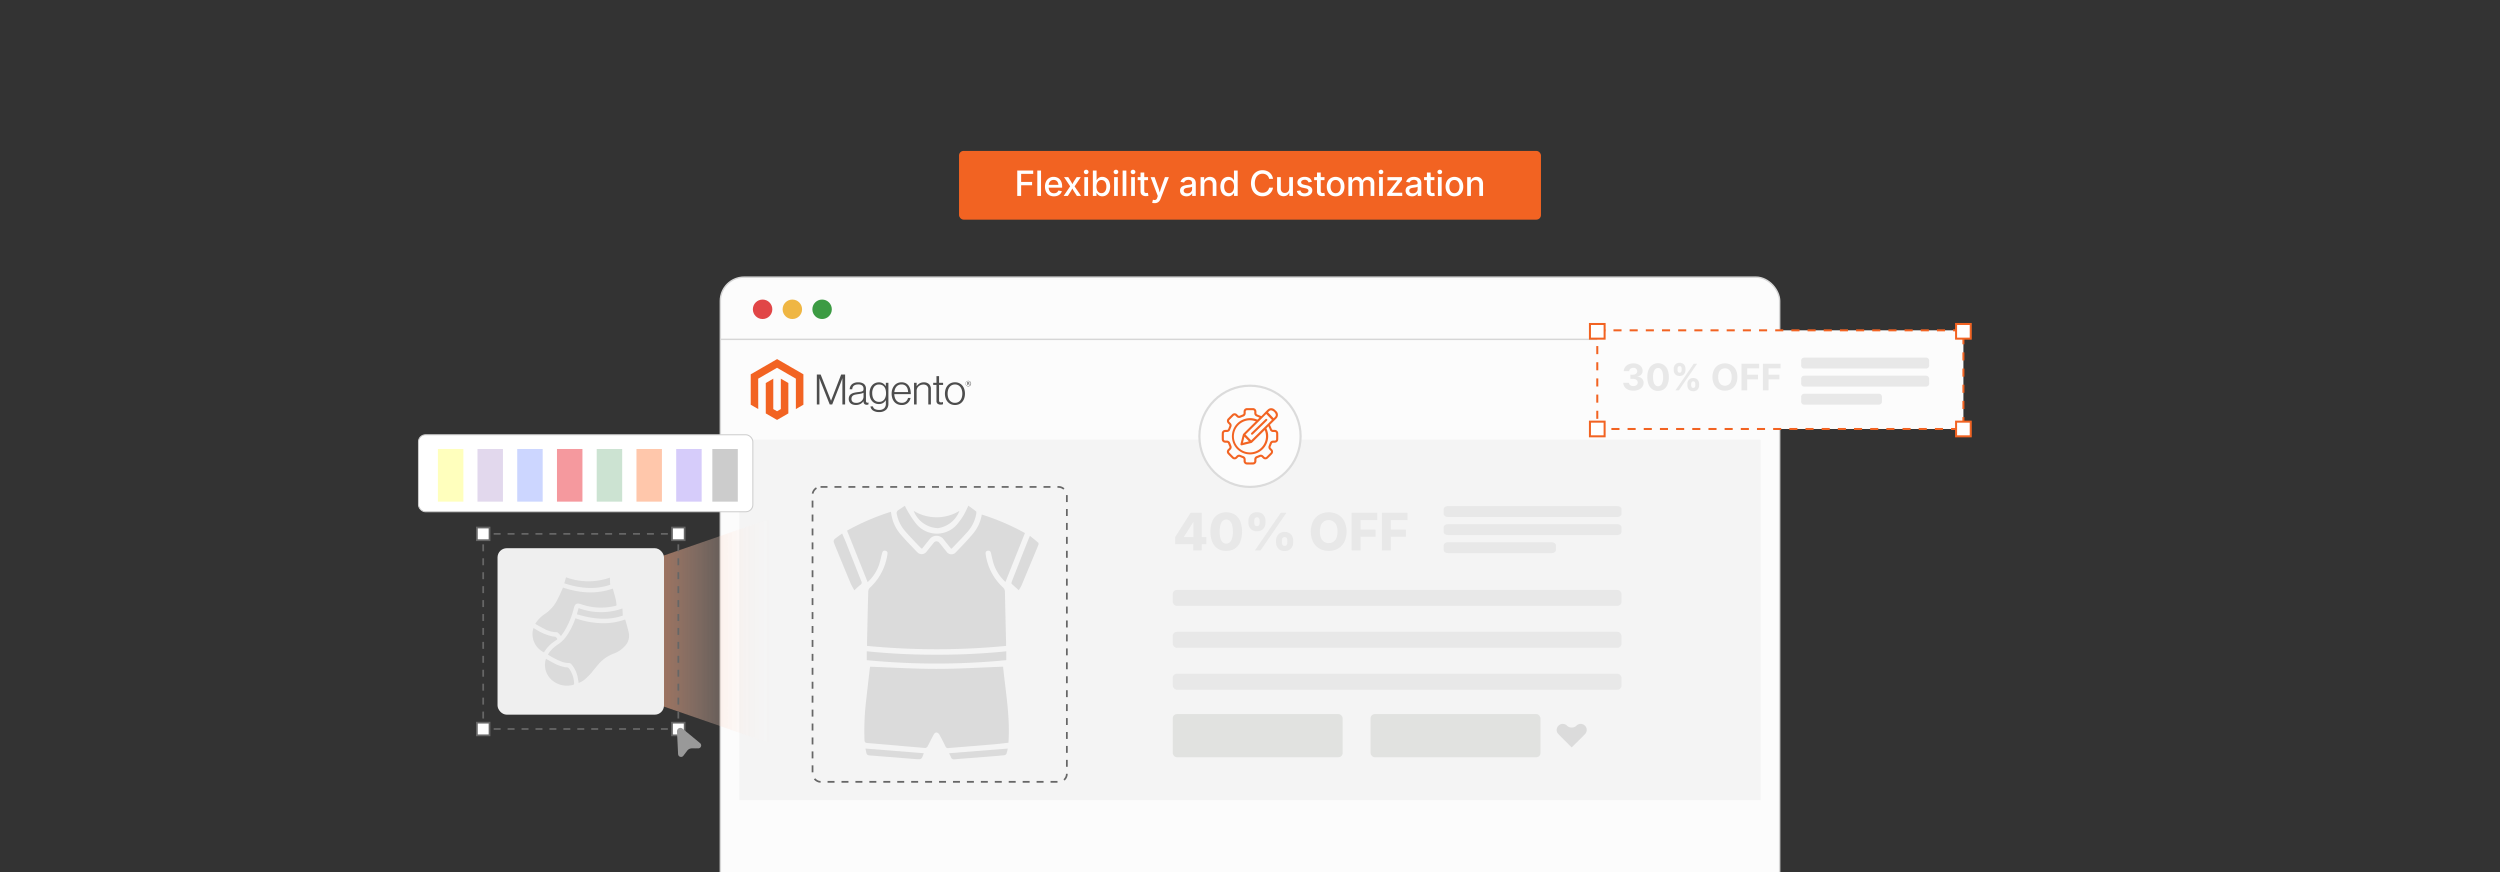 <svg id="Layer_1" data-name="Layer 1" xmlns="http://www.w3.org/2000/svg" xmlns:xlink="http://www.w3.org/1999/xlink" viewBox="0 0 860 300"><rect x="0" y="0" width="860" height="300" fill="#333333" stroke="none"/><defs><linearGradient id="linear-gradient" x1="195.085" y1="217.079" x2="267.051" y2="217.079" gradientUnits="userSpaceOnUse"><stop offset="0" stop-color="#f26322"/><stop offset="1" stop-color="#fff" stop-opacity="0"/></linearGradient></defs><rect x="329.906" y="51.91" width="200.188" height="23.646" rx="1.584" fill="#f26322"/><path d="M349.932,67.402v-8.73h5.49V59.82h-4.154v2.766h3.773v1.137h-3.773v3.68Z" fill="#fff"/><path d="M358.117,58.671v8.73H356.834v-8.73Z" fill="#fff"/><path d="M362.559,67.536a3.147,3.147,0,0,1-1.652-.416,2.759,2.759,0,0,1-1.063-1.166,3.895,3.895,0,0,1-.372-1.752,3.952,3.952,0,0,1,.369-1.749,2.786,2.786,0,0,1,2.613-1.614,3.184,3.184,0,0,1,1.11.193,2.592,2.592,0,0,1,.932.595,2.8,2.8,0,0,1,.642,1.02,4.138,4.138,0,0,1,.234,1.468v.434H360.15v-.961h4.559l-.586.31a2.685,2.685,0,0,0-.19-1.046,1.552,1.552,0,0,0-.562-.706,1.587,1.587,0,0,0-.911-.252,1.616,1.616,0,0,0-.923.258,1.689,1.689,0,0,0-.589.686,2.179,2.179,0,0,0-.205.955v.627a2.521,2.521,0,0,0,.226,1.113,1.618,1.618,0,0,0,.639.706,1.865,1.865,0,0,0,.964.243,1.947,1.947,0,0,0,.668-.108,1.371,1.371,0,0,0,.51-.319,1.335,1.335,0,0,0,.317-.516l1.207.223a2.207,2.207,0,0,1-.521.929,2.543,2.543,0,0,1-.935.624A3.373,3.373,0,0,1,362.559,67.536Z" fill="#fff"/><path d="M365.893,67.402l2.566-3.791-.006.943-2.426-3.621h1.442l.744,1.172q.287.469.518.899t.472.841h-.574q.246-.41.463-.841a10.268,10.268,0,0,1,.516-.899l.762-1.172h1.418l-2.449,3.65v-.926l2.549,3.744h-1.435l-.879-1.359q-.293-.463-.519-.882t-.466-.817h.574q-.234.398-.448.817t-.507.882l-.885,1.359Z" fill="#fff"/><path d="M373.65,59.919a.79.79,0,0,1-.568-.226.726.726,0,0,1-.234-.542.714.714,0,0,1,.234-.542.845.845,0,0,1,1.137,0,.714.714,0,0,1,.234.542.726.726,0,0,1-.234.542A.79.79,0,0,1,373.65,59.919Zm-.644,7.482V60.933h1.283v6.469Z" fill="#fff"/><path d="M379.17,67.531a2.065,2.065,0,0,1-.923-.185,1.954,1.954,0,0,1-.604-.445,2.803,2.803,0,0,1-.366-.507H377.19v1.008h-1.248v-8.73h1.283v3.287h.059a2.761,2.761,0,0,1,.357-.492,1.953,1.953,0,0,1,.598-.442,2.076,2.076,0,0,1,.932-.185,2.512,2.512,0,0,1,1.409.401,2.714,2.714,0,0,1,.964,1.148,4.745,4.745,0,0,1,.003,3.577,2.732,2.732,0,0,1-.961,1.157A2.496,2.496,0,0,1,379.17,67.531Zm-.275-1.09a1.473,1.473,0,0,0,.926-.293,1.8,1.8,0,0,0,.577-.806,3.253,3.253,0,0,0,.196-1.169,3.2,3.2,0,0,0-.196-1.166,1.773,1.773,0,0,0-.574-.791,1.49,1.49,0,0,0-.929-.287,1.525,1.525,0,0,0-.932.281,1.727,1.727,0,0,0-.577.782,3.633,3.633,0,0,0,.003,2.364,1.771,1.771,0,0,0,.583.797A1.497,1.497,0,0,0,378.894,66.441Z" fill="#fff"/><path d="M383.893,59.919a.79.79,0,0,1-.568-.226.726.726,0,0,1-.234-.542.714.714,0,0,1,.234-.542.845.845,0,0,1,1.137,0,.713.713,0,0,1,.234.542.725.725,0,0,1-.234.542A.789.789,0,0,1,383.893,59.919Zm-.645,7.482V60.933h1.283v6.469Z" fill="#fff"/><path d="M387.467,58.671v8.73h-1.283v-8.73Z" fill="#fff"/><path d="M389.764,59.919a.79.79,0,0,1-.568-.226.726.726,0,0,1-.234-.542.714.714,0,0,1,.234-.542.845.845,0,0,1,1.137,0,.713.713,0,0,1,.234.542.725.725,0,0,1-.234.542A.789.789,0,0,1,389.764,59.919Zm-.645,7.482V60.933h1.283v6.469Z" fill="#fff"/><path d="M394.926,60.933v1.043h-3.562V60.933Zm-2.578-1.588h1.283v6.316a.817.817,0,0,0,.158.557.698.698,0,0,0,.539.176,2.281,2.281,0,0,0,.275-.02q.164-.021.281-.038l.182,1.031a2.784,2.784,0,0,1-.428.076,4.401,4.401,0,0,1-.451.024,1.948,1.948,0,0,1-1.362-.437,1.609,1.609,0,0,1-.477-1.251Z" fill="#fff"/><path d="M396.35,69.781l.246-1.055.264.035a1.339,1.339,0,0,0,.539.018.753.753,0,0,0,.419-.243,1.463,1.463,0,0,0,.29-.583l.17-.539-2.467-6.48h1.377l1.283,3.65q.211.586.357,1.169t.311,1.163h-.387q.164-.58.322-1.166t.363-1.166l1.301-3.65h1.359l-2.836,7.418a2.998,2.998,0,0,1-.477.847,1.84,1.84,0,0,1-.671.516,2.162,2.162,0,0,1-.891.173,3.378,3.378,0,0,1-.507-.035A3.728,3.728,0,0,1,396.35,69.781Z" fill="#fff"/><path d="M408.139,67.536a2.683,2.683,0,0,1-1.119-.226,1.825,1.825,0,0,1-.788-.665,1.915,1.915,0,0,1-.29-1.078,1.73,1.73,0,0,1,.214-.905,1.569,1.569,0,0,1,.571-.56,2.983,2.983,0,0,1,.806-.311,7.829,7.829,0,0,1,.917-.158q.58-.07.935-.117a1.425,1.425,0,0,0,.521-.146.352.352,0,0,0,.167-.328v-.035a1.216,1.216,0,0,0-.141-.607.93.93,0,0,0-.422-.384,1.593,1.593,0,0,0-.691-.135,1.805,1.805,0,0,0-.721.132,1.428,1.428,0,0,0-.495.34,1.21,1.21,0,0,0-.267.442l-1.213-.24a2.206,2.206,0,0,1,.577-.97,2.503,2.503,0,0,1,.94-.562,3.61,3.61,0,0,1,1.166-.185,3.843,3.843,0,0,1,.882.105,2.514,2.514,0,0,1,.826.357,1.831,1.831,0,0,1,.607.686,2.322,2.322,0,0,1,.229,1.09v4.324h-1.242V66.511h-.053a1.827,1.827,0,0,1-.375.486,1.942,1.942,0,0,1-.627.387A2.459,2.459,0,0,1,408.139,67.536Zm.281-1.025a1.835,1.835,0,0,0,.902-.205,1.439,1.439,0,0,0,.562-.539,1.403,1.403,0,0,0,.193-.715v-.814a.603.603,0,0,1-.252.117q-.188.053-.428.097t-.475.076q-.234.032-.41.056a3.165,3.165,0,0,0-.653.155,1.14,1.14,0,0,0-.48.311.779.779,0,0,0-.179.536.82.82,0,0,0,.155.51.951.951,0,0,0,.431.31A1.762,1.762,0,0,0,408.42,66.511Z" fill="#fff"/><path d="M414.285,63.593v3.809H413.002V60.933h1.23l.006,1.588h-.164a2.522,2.522,0,0,1,.832-1.274,2.14,2.14,0,0,1,1.318-.407,2.336,2.336,0,0,1,1.163.281,1.937,1.937,0,0,1,.782.829,2.949,2.949,0,0,1,.281,1.356v4.096h-1.277V63.464a1.573,1.573,0,0,0-.366-1.11,1.302,1.302,0,0,0-1.005-.396,1.608,1.608,0,0,0-.779.188,1.328,1.328,0,0,0-.542.551A1.868,1.868,0,0,0,414.285,63.593Z" fill="#fff"/><path d="M422.535,67.531a2.5,2.5,0,0,1-1.412-.407,2.724,2.724,0,0,1-.964-1.157,4.743,4.743,0,0,1,.003-3.577,2.699,2.699,0,0,1,.97-1.148,2.52,2.52,0,0,1,1.403-.401,2.095,2.095,0,0,1,.934.185,1.905,1.905,0,0,1,.598.442,2.836,2.836,0,0,1,.354.492h.064V58.671h1.277v8.73h-1.248V66.394h-.088a2.518,2.518,0,0,1-.363.507,2.004,2.004,0,0,1-.604.445A2.061,2.061,0,0,1,422.535,67.531Zm.275-1.09a1.494,1.494,0,0,0,.926-.287,1.781,1.781,0,0,0,.58-.797,3.632,3.632,0,0,0,.003-2.364,1.726,1.726,0,0,0-.577-.782,1.525,1.525,0,0,0-.932-.281,1.491,1.491,0,0,0-.929.287,1.774,1.774,0,0,0-.574.791,3.2,3.2,0,0,0-.196,1.166,3.253,3.253,0,0,0,.196,1.169,1.79,1.79,0,0,0,.58.806A1.477,1.477,0,0,0,422.81,66.441Z" fill="#fff"/><path d="M434.295,67.525a3.858,3.858,0,0,1-2.045-.545,3.749,3.749,0,0,1-1.406-1.55,5.852,5.852,0,0,1,.003-4.784,3.766,3.766,0,0,1,1.409-1.553,3.847,3.847,0,0,1,2.039-.545,4.127,4.127,0,0,1,1.307.202,3.491,3.491,0,0,1,1.09.586,3.264,3.264,0,0,1,.797.935,3.631,3.631,0,0,1,.428,1.248h-1.342a2.243,2.243,0,0,0-.293-.753,2.038,2.038,0,0,0-.507-.551,2.19,2.19,0,0,0-.674-.34,2.693,2.693,0,0,0-.794-.114,2.482,2.482,0,0,0-1.374.387,2.582,2.582,0,0,0-.94,1.119,4.788,4.788,0,0,0,.003,3.551,2.561,2.561,0,0,0,.943,1.113,2.5,2.5,0,0,0,1.368.381,2.669,2.669,0,0,0,.788-.114,2.228,2.228,0,0,0,.674-.337,2.023,2.023,0,0,0,.51-.551,2.24,2.24,0,0,0,.296-.75h1.342a3.42,3.42,0,0,1-.41,1.198,3.472,3.472,0,0,1-.785.94,3.43,3.43,0,0,1-1.09.612A4.043,4.043,0,0,1,434.295,67.525Z" fill="#fff"/><path d="M441.555,67.49a2.373,2.373,0,0,1-1.166-.278,1.928,1.928,0,0,1-.788-.829,2.941,2.941,0,0,1-.284-1.359v-4.09H440.6v3.932a1.584,1.584,0,0,0,.366,1.113,1.305,1.305,0,0,0,1.011.398,1.574,1.574,0,0,0,.773-.188,1.352,1.352,0,0,0,.539-.554,1.848,1.848,0,0,0,.199-.893V60.933h1.283v6.469H443.541l-.006-1.588h.164a2.509,2.509,0,0,1-.841,1.274A2.145,2.145,0,0,1,441.555,67.49Z" fill="#fff"/><path d="M448.768,67.542a3.572,3.572,0,0,1-1.272-.211,2.181,2.181,0,0,1-.908-.624,2.084,2.084,0,0,1-.457-1.011l1.219-.199a1.206,1.206,0,0,0,.477.759,1.622,1.622,0,0,0,.941.249,1.674,1.674,0,0,0,.979-.255.742.742,0,0,0,.363-.618.657.657,0,0,0-.232-.519,1.532,1.532,0,0,0-.683-.302l-1.09-.24a2.708,2.708,0,0,1-1.348-.653,1.564,1.564,0,0,1-.445-1.151,1.663,1.663,0,0,1,.319-1.014,2.08,2.08,0,0,1,.882-.674,3.273,3.273,0,0,1,1.295-.24,3.164,3.164,0,0,1,1.222.214,2.06,2.06,0,0,1,.826.601,2.12,2.12,0,0,1,.425.902l-1.166.199a1.236,1.236,0,0,0-.404-.639,1.309,1.309,0,0,0-.885-.27,1.52,1.52,0,0,0-.882.24.721.721,0,0,0-.349.615.645.645,0,0,0,.24.521,1.828,1.828,0,0,0,.75.316l1.049.234a2.737,2.737,0,0,1,1.351.639,1.509,1.509,0,0,1,.436,1.119,1.699,1.699,0,0,1-.34,1.046,2.234,2.234,0,0,1-.938.709A3.484,3.484,0,0,1,448.768,67.542Z" fill="#fff"/><path d="M455.629,60.933v1.043h-3.562V60.933Zm-2.578-1.588h1.283v6.316a.817.817,0,0,0,.158.557.698.698,0,0,0,.539.176,2.278,2.278,0,0,0,.275-.02q.164-.021.281-.038l.182,1.031a2.784,2.784,0,0,1-.428.076,4.398,4.398,0,0,1-.451.024,1.948,1.948,0,0,1-1.362-.437,1.609,1.609,0,0,1-.477-1.251Z" fill="#fff"/><path d="M459.455,67.536a2.991,2.991,0,0,1-1.597-.419,2.831,2.831,0,0,1-1.06-1.172,3.85,3.85,0,0,1-.378-1.749,3.896,3.896,0,0,1,.378-1.764,2.827,2.827,0,0,1,1.06-1.175,3.263,3.263,0,0,1,3.199,0,2.828,2.828,0,0,1,1.061,1.175,3.897,3.897,0,0,1,.378,1.764,3.851,3.851,0,0,1-.378,1.749,2.832,2.832,0,0,1-1.061,1.172A3.002,3.002,0,0,1,459.455,67.536Zm0-1.084a1.536,1.536,0,0,0,.97-.302,1.809,1.809,0,0,0,.583-.814,3.208,3.208,0,0,0,.193-1.14,3.243,3.243,0,0,0-.193-1.151,1.83,1.83,0,0,0-.583-.817,1.526,1.526,0,0,0-.97-.305,1.502,1.502,0,0,0-.964.305,1.85,1.85,0,0,0-.577.817,3.243,3.243,0,0,0-.193,1.151,3.208,3.208,0,0,0,.193,1.14,1.829,1.829,0,0,0,.577.814A1.512,1.512,0,0,0,459.455,66.452Z" fill="#fff"/><path d="M463.85,67.402V60.933h1.225l.024,1.471h-.1a2.295,2.295,0,0,1,.44-.888,1.905,1.905,0,0,1,.685-.524,1.986,1.986,0,0,1,.82-.176,1.62,1.62,0,0,1,1.166.436,2.162,2.162,0,0,1,.604,1.187h-.17a2.121,2.121,0,0,1,.439-.873,2.066,2.066,0,0,1,.753-.557,2.365,2.365,0,0,1,.958-.193,2.185,2.185,0,0,1,1.046.252,1.831,1.831,0,0,1,.747.75,2.541,2.541,0,0,1,.275,1.242v4.342h-1.277V63.189a1.152,1.152,0,0,0-.366-.955,1.351,1.351,0,0,0-.87-.293,1.382,1.382,0,0,0-.7.17,1.148,1.148,0,0,0-.454.472,1.473,1.473,0,0,0-.158.694v4.125h-1.26V63.101a1.103,1.103,0,0,0-.337-.844,1.212,1.212,0,0,0-.864-.316,1.371,1.371,0,0,0-.665.167,1.242,1.242,0,0,0-.492.492,1.611,1.611,0,0,0-.185.806v3.996Z" fill="#fff"/><path d="M475.059,59.919a.79.79,0,0,1-.568-.226.726.726,0,0,1-.234-.542.714.714,0,0,1,.234-.542.845.845,0,0,1,1.137,0,.714.714,0,0,1,.234.542.726.726,0,0,1-.234.542A.79.79,0,0,1,475.059,59.919Zm-.644,7.482V60.933h1.283v6.469Z" fill="#fff"/><path d="M477.209,67.402v-.879l3.475-4.43V62.04h-3.387V60.933h4.975v.943l-3.357,4.365v.053h3.457v1.107Z" fill="#fff"/><path d="M485.728,67.536a2.683,2.683,0,0,1-1.119-.226,1.823,1.823,0,0,1-.788-.665,1.915,1.915,0,0,1-.29-1.078,1.73,1.73,0,0,1,.214-.905,1.569,1.569,0,0,1,.571-.56,2.984,2.984,0,0,1,.806-.311,7.825,7.825,0,0,1,.917-.158q.58-.07.934-.117a1.424,1.424,0,0,0,.521-.146.352.352,0,0,0,.167-.328v-.035a1.217,1.217,0,0,0-.141-.607.93.93,0,0,0-.422-.384,1.593,1.593,0,0,0-.691-.135,1.805,1.805,0,0,0-.721.132,1.428,1.428,0,0,0-.495.34,1.208,1.208,0,0,0-.267.442l-1.213-.24a2.207,2.207,0,0,1,.577-.97,2.504,2.504,0,0,1,.94-.562,3.609,3.609,0,0,1,1.166-.185,3.842,3.842,0,0,1,.882.105,2.515,2.515,0,0,1,.826.357,1.832,1.832,0,0,1,.606.686,2.321,2.321,0,0,1,.229,1.09v4.324h-1.242V66.511h-.053a1.827,1.827,0,0,1-.375.486,1.94,1.94,0,0,1-.627.387A2.459,2.459,0,0,1,485.728,67.536Zm.281-1.025a1.835,1.835,0,0,0,.902-.205,1.439,1.439,0,0,0,.562-.539,1.403,1.403,0,0,0,.193-.715v-.814a.604.604,0,0,1-.252.117q-.188.053-.428.097t-.475.076q-.234.032-.41.056a3.167,3.167,0,0,0-.653.155,1.141,1.141,0,0,0-.48.311.78.78,0,0,0-.179.536.82.82,0,0,0,.155.51.951.951,0,0,0,.431.31A1.761,1.761,0,0,0,486.01,66.511Z" fill="#fff"/><path d="M493.44,60.933v1.043H489.877V60.933Zm-2.578-1.588h1.283v6.316a.817.817,0,0,0,.158.557.698.698,0,0,0,.539.176,2.281,2.281,0,0,0,.275-.02q.164-.021.281-.038l.182,1.031a2.783,2.783,0,0,1-.428.076,4.397,4.397,0,0,1-.451.024,1.948,1.948,0,0,1-1.362-.437,1.609,1.609,0,0,1-.478-1.251Z" fill="#fff"/><path d="M495.291,59.919a.789.789,0,0,1-.568-.226.725.725,0,0,1-.234-.542.713.713,0,0,1,.234-.542.845.845,0,0,1,1.137,0,.714.714,0,0,1,.234.542.726.726,0,0,1-.234.542A.79.79,0,0,1,495.291,59.919Zm-.644,7.482V60.933H495.93v6.469Z" fill="#fff"/><path d="M500.318,67.536a2.991,2.991,0,0,1-1.597-.419,2.832,2.832,0,0,1-1.061-1.172,3.851,3.851,0,0,1-.378-1.749,3.897,3.897,0,0,1,.378-1.764,2.828,2.828,0,0,1,1.061-1.175,3.263,3.263,0,0,1,3.199,0,2.827,2.827,0,0,1,1.06,1.175,3.896,3.896,0,0,1,.378,1.764,3.85,3.85,0,0,1-.378,1.749,2.831,2.831,0,0,1-1.06,1.172A3.002,3.002,0,0,1,500.318,67.536Zm0-1.084a1.536,1.536,0,0,0,.97-.302,1.809,1.809,0,0,0,.583-.814,3.208,3.208,0,0,0,.193-1.14,3.243,3.243,0,0,0-.193-1.151,1.83,1.83,0,0,0-.583-.817,1.526,1.526,0,0,0-.97-.305,1.502,1.502,0,0,0-.964.305,1.849,1.849,0,0,0-.577.817,3.243,3.243,0,0,0-.193,1.151,3.208,3.208,0,0,0,.193,1.14,1.829,1.829,0,0,0,.577.814A1.512,1.512,0,0,0,500.318,66.452Z" fill="#fff"/><path d="M505.996,63.593v3.809h-1.283V60.933h1.23l.006,1.588h-.164a2.521,2.521,0,0,1,.832-1.274,2.14,2.14,0,0,1,1.318-.407,2.336,2.336,0,0,1,1.163.281,1.937,1.937,0,0,1,.782.829,2.949,2.949,0,0,1,.281,1.356v4.096h-1.277V63.464a1.573,1.573,0,0,0-.366-1.11,1.302,1.302,0,0,0-1.005-.396,1.608,1.608,0,0,0-.779.188,1.327,1.327,0,0,0-.542.551A1.866,1.866,0,0,0,505.996,63.593Z" fill="#fff"/><rect x="247.798" y="95.334" width="364.404" height="242.043" rx="8.197" fill="#fcfcfc"/><rect x="247.798" y="95.334" width="364.404" height="242.043" rx="8.197" fill="none" stroke="#d6d6d6" stroke-miterlimit="10" stroke-width="0.5"/><line x1="247.798" y1="116.738" x2="612.202" y2="116.738" fill="none" stroke="#d6d6d6" stroke-miterlimit="10" stroke-width="0.5"/><circle cx="262.331" cy="106.397" r="3.349" fill="#e14647"/><circle cx="272.565" cy="106.397" r="3.349" fill="#efb643"/><circle cx="282.8" cy="106.397" r="3.349" fill="#3c9b43"/><rect x="254.34" y="151.249" width="351.319" height="123.997" fill="#f4f4f4"/><rect x="403.429" y="202.93" width="154.37" height="5.499" rx="1.419" fill="#e8e8e8"/><rect x="403.429" y="217.349" width="154.37" height="5.499" rx="1.419" fill="#e8e8e8"/><rect x="403.429" y="231.767" width="154.37" height="5.499" rx="1.419" fill="#e8e8e8"/><rect x="403.429" y="245.647" width="58.437" height="14.843" rx="1.434" fill="#e1e2e0"/><rect x="471.486" y="245.647" width="58.437" height="14.843" rx="1.434" fill="#e1e2e0"/><path d="M298.468,200.248l-7.086-17.705a81.055,81.055,0,0,1,15.101-6.497c.074.462.13.864.203,1.262a13.768,13.768,0,0,0,3.201,6.593c1.812,2.096,3.746,4.09,5.679,6.078a2.051,2.051,0,0,0,3.167-.214c.824-1.001,1.621-2.024,2.445-3.025a1.204,1.204,0,0,1,1.975-.006c.807.976,1.577,1.983,2.394,2.95a2.019,2.019,0,0,0,3.345.207c1.96-2.002,3.901-4.033,5.715-6.167a13.751,13.751,0,0,0,3.127-6.72,78.866,78.866,0,0,1,14.841,6.37l-6.697,16.824a14.547,14.547,0,0,1-4.332-7.188c-.222-.906-.443-1.813-.645-2.724-.141-.634-.494-.98-1.152-.831-.673.152-.766.631-.662,1.256a18.962,18.962,0,0,0,5.902,11.32,2.09,2.09,0,0,1,.714,1.651c.108,5.82.256,11.639.389,17.459.007.323.001.647.001,1.052a248.971,248.971,0,0,1-47.835-.005c0-.411-.007-.761,0-1.112.132-5.88.254-11.76.42-17.639a1.933,1.933,0,0,1,.542-1.234,19.394,19.394,0,0,0,6.027-11.365c.105-.641.117-1.181-.603-1.373-.77-.206-1.08.28-1.242.949-.306,1.257-.594,2.521-.966,3.759A14.572,14.572,0,0,1,298.468,200.248Z" fill="#dbdbdb"/><path d="M299.307,229.349c7.665.273,15.251.755,22.838.754s15.176-.485,22.914-.763c.853,8.528,2.462,17.197,1.85,26.152-1.698.193-3.359.421-5.028.563-5.196.441-10.396.843-15.592,1.279a.902.902,0,0,1-1.049-.581c-.666-1.384-1.364-2.755-2.122-4.089a1.482,1.482,0,0,0-.994-.705c-.295-.016-.731.376-.907.696-.755,1.371-1.415,2.795-2.165,4.169a1.05,1.05,0,0,1-.797.483c-6.637-.556-13.27-1.163-19.908-1.713-.766-.064-.926-.359-.959-1.044a88.224,88.224,0,0,1,.603-13.904c.393-3.565.81-7.127,1.22-10.69C299.24,229.691,299.294,229.429,299.307,229.349Z" fill="#dbdbdb"/><path d="M346.161,224.047v3.045a245.987,245.987,0,0,1-47.985-.001v-3.05a227.916,227.916,0,0,0,23.983,1.181A228.446,228.446,0,0,0,346.161,224.047Z" fill="#dbdbdb"/><path d="M333.12,173.953c.944.693,1.821,1.296,2.636,1.972.153.127.115.558.072.834a12.599,12.599,0,0,1-3.18,6.387c-1.626,1.857-3.383,3.601-5.087,5.39a2.132,2.132,0,0,1-.367.233c-.973-1.212-1.925-2.408-2.888-3.595a3.069,3.069,0,0,0-4.28.015c-.949,1.169-1.885,2.348-2.855,3.558a1.669,1.669,0,0,1-.399-.226c-1.836-1.954-3.726-3.861-5.477-5.889a12.173,12.173,0,0,1-2.79-5.798,1.128,1.128,0,0,1,.474-1.319c.739-.488,1.476-.978,2.309-1.53a11.586,11.586,0,0,0,.513,1.062,35.935,35.935,0,0,0,3.341,5.108,9.175,9.175,0,0,0,14.65-.477,19.591,19.591,0,0,0,1.782-2.604C332.103,176.171,332.512,175.197,333.12,173.953Z" fill="#dbdbdb"/><path d="M293.918,203.075a24.38,24.38,0,0,1-1.235-2.244q-2.753-6.581-5.444-13.189c-.724-1.771-.709-1.785.846-2.968.5-.381,1.025-.728,1.614-1.145.445,1.036.88,1.988,1.265,2.959,1.777,4.476,3.536,8.96,5.316,13.434a.899.899,0,0,1-.272,1.242q-.031.02-.063.037A22.281,22.281,0,0,0,293.918,203.075Z" fill="#dbdbdb"/><path d="M354.296,184.336c.991.802,1.934,1.538,2.834,2.322a.776.776,0,0,1,.113.7q-2.922,7.091-5.896,14.159a12.613,12.613,0,0,1-.895,1.488c-.879-.773-1.701-1.454-2.456-2.204-.123-.123,0-.57.102-.831q2.741-7.018,5.51-14.024C353.806,185.445,354.032,184.954,354.296,184.336Z" fill="#dbdbdb"/><path d="M346.676,257.509a11.467,11.467,0,0,1-.495,1.854,1.164,1.164,0,0,1-.851.461c-3.09.28-6.184.525-9.278.771-2.523.201-5.05.355-7.567.607-.727.073-1.13-.094-1.372-.771a14.231,14.231,0,0,0-.639-1.312Z" fill="#dbdbdb"/><path d="M317.786,259.108c-.771,2.179-.772,2.183-2.853,2.016-5.251-.421-10.501-.858-15.754-1.256-.673-.051-1.066-.255-1.165-.95-.066-.462-.193-.915-.3-1.411Z" fill="#dbdbdb"/><path d="M314.303,175.733a15.13,15.13,0,0,0,15.749.008,9.386,9.386,0,0,1-7.372,5.945A9.29,9.29,0,0,1,314.303,175.733Z" fill="#dbdbdb"/><path d="M540.648,257.115c-1.534-1.536-3.048-3.02-4.524-4.543A2.031,2.031,0,0,1,536.06,249.7l.025-.026a2.058,2.058,0,0,1,2.841-.162,2.354,2.354,0,0,0,3.325.162q.086-.079.165-.165a2.07,2.07,0,0,1,2.843.162,2.046,2.046,0,0,1,.005,2.846C543.771,254.057,542.227,255.547,540.648,257.115Z" fill="#dbdbdb"/><polygon points="267.318 123.53 258.248 128.766 258.248 139.223 260.837 140.72 260.819 130.26 267.3 126.519 273.781 130.26 273.781 140.715 276.37 139.223 276.37 128.756 267.318 123.53" fill="#f26322"/><polygon points="268.603 140.718 267.309 141.469 266.009 140.724 266.009 130.26 263.422 131.755 263.426 142.214 267.307 144.456 271.192 142.214 271.192 131.755 268.603 130.26 268.603 140.718" fill="#f26322"/><path d="M282.3,128.83l3.56,8.995h.03l3.474-8.995h1.355v10.306h-.937v-8.981h-.03q-.073.244-.158.489-.073.201-.167.446c-.062.165-.119.318-.165.462l-2.985,7.585h-.85l-3.014-7.582q-.087-.201-.174-.439t-.16-.455q-.087-.261-.174-.505h-.03v8.981h-.889V128.83Z" fill="#4d4d4d"/><path d="M293.443,139.18a2.193,2.193,0,0,1-.77-.388,1.83,1.83,0,0,1-.512-.649,2.065,2.065,0,0,1-.187-.907,2.122,2.122,0,0,1,.244-1.081,1.892,1.892,0,0,1,.663-.67,3.374,3.374,0,0,1,.974-.382,10.454,10.454,0,0,1,1.188-.201q.548-.057.93-.123a2.887,2.887,0,0,0,.619-.167.734.734,0,0,0,.345-.267.833.833,0,0,0,.107-.455v-.144a1.359,1.359,0,0,0-.462-1.131,2.083,2.083,0,0,0-1.325-.368q-1.99,0-2.091,1.659h-.88a2.44,2.44,0,0,1,.8-1.73,3.167,3.167,0,0,1,2.169-.649,3.1,3.1,0,0,1,1.931.542,2.087,2.087,0,0,1,.706,1.766v4.05a.759.759,0,0,0,.123.482.492.492,0,0,0,.368.167.856.856,0,0,0,.151-.014c.053-.009.112-.025.181-.043h.043v.649a1.696,1.696,0,0,1-.244.08,1.522,1.522,0,0,1-.361.036,1.143,1.143,0,0,1-.779-.254,1.086,1.086,0,0,1-.318-.8V138.03h-.039a4.353,4.353,0,0,1-.382.448,2.575,2.575,0,0,1-.542.418,3.023,3.023,0,0,1-.736.302,3.49,3.49,0,0,1-.951.114,3.452,3.452,0,0,1-.967-.13m2.198-.786a2.518,2.518,0,0,0,.786-.498,2.018,2.018,0,0,0,.635-1.456V135.1a3.152,3.152,0,0,1-.873.311q-.512.11-1.06.18-.475.073-.88.151a2.179,2.179,0,0,0-.699.251,1.292,1.292,0,0,0-.469.469,1.511,1.511,0,0,0-.174.772,1.383,1.383,0,0,0,.137.649,1.177,1.177,0,0,0,.361.418,1.416,1.416,0,0,0,.526.224,3.019,3.019,0,0,0,.635.064,2.784,2.784,0,0,0,1.074-.194" fill="#4d4d4d"/><path d="M300.29,141.193a1.985,1.985,0,0,1-.85-1.392h.864a1.214,1.214,0,0,0,.699.93,3.176,3.176,0,0,0,1.392.281,2.409,2.409,0,0,0,1.767-.569,2.116,2.116,0,0,0,.569-1.565v-1.181h-.043a3.084,3.084,0,0,1-.967.964,2.67,2.67,0,0,1-1.399.331,3.106,3.106,0,0,1-1.325-.274,2.931,2.931,0,0,1-1.01-.763,3.414,3.414,0,0,1-.642-1.175,4.827,4.827,0,0,1-.224-1.506,4.623,4.623,0,0,1,.258-1.607,3.534,3.534,0,0,1,.692-1.175,2.856,2.856,0,0,1,1.017-.72,3.152,3.152,0,0,1,1.232-.244,2.632,2.632,0,0,1,1.426.354,2.951,2.951,0,0,1,.937.958h.043v-1.156h.884v7.164a2.873,2.873,0,0,1-.692,2.004,3.282,3.282,0,0,1-2.493.893,3.536,3.536,0,0,1-2.135-.555m3.908-3.771a3.621,3.621,0,0,0,.592-2.162,4.765,4.765,0,0,0-.144-1.211,2.62,2.62,0,0,0-.448-.944,2.045,2.045,0,0,0-.756-.613,2.437,2.437,0,0,0-1.06-.217,2.025,2.025,0,0,0-1.723.82,3.579,3.579,0,0,0-.613,2.192,4.562,4.562,0,0,0,.144,1.175,2.82,2.82,0,0,0,.432.937,2.037,2.037,0,0,0,.72.619,2.197,2.197,0,0,0,1.024.224,2.103,2.103,0,0,0,1.831-.823" fill="#4d4d4d"/><path d="M308.709,139.029a3.039,3.039,0,0,1-1.088-.82,3.672,3.672,0,0,1-.67-1.241,5.021,5.021,0,0,1-.231-1.549,4.745,4.745,0,0,1,.245-1.549,3.87,3.87,0,0,1,.683-1.239,3.092,3.092,0,0,1,1.067-.823,3.26,3.26,0,0,1,1.405-.295,3.079,3.079,0,0,1,1.506.338,2.824,2.824,0,0,1,.994.907,3.747,3.747,0,0,1,.542,1.305,7.154,7.154,0,0,1,.158,1.513h-5.679a4.32,4.32,0,0,0,.18,1.175,2.951,2.951,0,0,0,.475.944,2.159,2.159,0,0,0,.786.635,2.515,2.515,0,0,0,1.111.231,2.11,2.11,0,0,0,1.449-.455,2.483,2.483,0,0,0,.727-1.218h.866a3.169,3.169,0,0,1-1.01,1.773,2.995,2.995,0,0,1-2.032.663,3.557,3.557,0,0,1-1.485-.295m3.517-5.19a2.536,2.536,0,0,0-.418-.836,1.913,1.913,0,0,0-.692-.555,2.273,2.273,0,0,0-.994-.201,2.334,2.334,0,0,0-1.003.201,2.142,2.142,0,0,0-.743.555,2.769,2.769,0,0,0-.482.83,4.089,4.089,0,0,0-.238,1.038h4.728a3.936,3.936,0,0,0-.158-1.031" fill="#4d4d4d"/><path d="M315.325,131.684v1.138h.03a3.062,3.062,0,0,1,.987-.93,2.876,2.876,0,0,1,1.506-.368,2.473,2.473,0,0,1,1.709.599,2.181,2.181,0,0,1,.67,1.723v5.293h-.893v-5.206a1.573,1.573,0,0,0-.455-1.248,1.823,1.823,0,0,0-1.248-.395,2.497,2.497,0,0,0-.894.16,2.355,2.355,0,0,0-.736.439,2.02,2.02,0,0,0-.498.67,1.997,1.997,0,0,0-.181.85v4.73h-.891v-7.455Z" fill="#4d4d4d"/><path d="M322.532,138.885a1.244,1.244,0,0,1-.389-1.031V132.42H321.02v-.736h1.124v-2.292h.894v2.292h1.385v.736h-1.385v5.29a.697.697,0,0,0,.18.555.825.825,0,0,0,.539.151,1.533,1.533,0,0,0,.325-.037,1.482,1.482,0,0,0,.267-.08h.043v.763a2.503,2.503,0,0,1-.823.13,1.613,1.613,0,0,1-1.038-.311" fill="#4d4d4d"/><path d="M327.066,139.029a3.121,3.121,0,0,1-1.088-.823,3.681,3.681,0,0,1-.686-1.239,5.169,5.169,0,0,1,0-3.099,3.708,3.708,0,0,1,.686-1.241,3.128,3.128,0,0,1,1.088-.823,3.434,3.434,0,0,1,1.449-.295,3.388,3.388,0,0,1,1.442.295,3.145,3.145,0,0,1,1.081.823,3.559,3.559,0,0,1,.676,1.241,5.113,5.113,0,0,1,.231,1.549,5.004,5.004,0,0,1-.231,1.549,3.612,3.612,0,0,1-.676,1.239,3.141,3.141,0,0,1-1.081.823,3.377,3.377,0,0,1-1.442.295,3.423,3.423,0,0,1-1.449-.295m2.546-.699a2.246,2.246,0,0,0,.793-.676,3.034,3.034,0,0,0,.475-1.01,4.806,4.806,0,0,0,0-2.45,3.035,3.035,0,0,0-.475-1.01,2.239,2.239,0,0,0-.793-.676,2.323,2.323,0,0,0-1.095-.244,2.455,2.455,0,0,0-1.104.244,2.329,2.329,0,0,0-.793.676,2.957,2.957,0,0,0-.482,1.01,4.817,4.817,0,0,0,0,2.45,2.984,2.984,0,0,0,.482,1.01,2.248,2.248,0,0,0,1.897.921,2.299,2.299,0,0,0,1.095-.245" fill="#4d4d4d"/><path d="M333.088,132.923a.96.96,0,0,1,0-1.92.96.96,0,0,1,0,1.92m0-1.81a.849.849,0,1,0,.807.85.782.782,0,0,0-.807-.85m.277,1.364-.318-.455h-.103v.439h-.183V131.396h.322c.222,0,.37.112.37.311a.286.286,0,0,1-.215.292l.306.434Zm-.279-.912h-.142v.313h.133c.119,0,.194-.05.194-.158s-.066-.158-.185-.158" fill="#4d4d4d"/><polygon points="282.8 261.888 228.17 242.994 228.17 191.163 282.8 172.27 282.8 261.888" fill="url(#linear-gradient)"/><rect x="171.15" y="188.58" width="57.267" height="57.267" rx="3.185" fill="#efefef"/><path d="M197.959,212.688a29.643,29.643,0,0,0,8.517,1.672,22.104,22.104,0,0,0,8.55-1.251.946.946,0,0,1,.125.212c.412,1.562.914,3.108,1.203,4.693a5.105,5.105,0,0,1-1.566,4.416,9.547,9.547,0,0,1-3.487,2.34,12.959,12.959,0,0,0-5.035,3.274q-1.016,1.18-2.003,2.385a20.708,20.708,0,0,1-3.096,3.291,7.391,7.391,0,0,1-2.116,1.217c-.12-.725-.204-1.424-.357-2.108a9.75,9.75,0,0,0-2.122-4.311,1.148,1.148,0,0,0-.969-.445,7.556,7.556,0,0,1-3.007-.707,25.596,25.596,0,0,1-4.118-2.195,10.614,10.614,0,0,1,2.413-2.738c.43-.346.898-.646,1.356-.957a11.295,11.295,0,0,0,2.944-3.124,24.643,24.643,0,0,0,2.587-5.187C197.828,213.023,197.883,212.883,197.959,212.688Z" fill="#dbdbdb"/><path d="M192.973,218.822c-.342-.403-.6-.747-.904-1.047a.915.915,0,0,0-.57-.286,9.199,9.199,0,0,1-4.314-1.202c-1.027-.506-2.015-1.093-3.057-1.662a9.532,9.532,0,0,1,1.774-2.204,8.161,8.161,0,0,1,1.287-1.045,12.866,12.866,0,0,0,4.676-5.335c.655-1.261,1.202-2.577,1.817-3.909,5.595,1.858,11.282,2.388,17.129.346.342,1.258.699,2.49,1.004,3.733.141.574.18,1.173.267,1.761.04.272-.075.373-.346.439a20.675,20.675,0,0,1-11.741-.528c-1.613-.548-2.209-.24-2.627,1.438a27.983,27.983,0,0,1-2.862,7.182C194.055,217.293,193.504,218.025,192.973,218.822Z" fill="#dbdbdb"/><path d="M187.818,226.629c.93.516,1.834,1.05,2.767,1.528a13.418,13.418,0,0,0,3.937,1.384.282.282,0,0,0,.081.015c.849-.129,1.218.443,1.579,1.057a9.162,9.162,0,0,1,1.302,4.493c.007.302-.073.432-.391.493a7.859,7.859,0,0,1-7.111-1.541,6.825,6.825,0,0,1-2.273-7.077C187.736,226.86,187.782,226.744,187.818,226.629Z" fill="#dbdbdb"/><path d="M187.107,224.407a6.967,6.967,0,0,1-3.595-8.381c.366.217.724.435,1.087.644a17.514,17.514,0,0,0,5.335,2.224c.324.064.66.073.985.135a.701.701,0,0,1,.375.193c.586.659.579.66-.162,1.128a12.333,12.333,0,0,0-3.797,3.721C187.261,224.185,187.182,224.297,187.107,224.407Z" fill="#dbdbdb"/><path d="M194.123,200.658c.194-.695.369-1.32.544-1.945a.737.737,0,0,1,.07-.115,22.248,22.248,0,0,0,15.056.111l.117,2.451C204.679,202.94,199.405,202.403,194.123,200.658Z" fill="#dbdbdb"/><path d="M214.12,209.315l.126,2.439c-5.227,1.86-10.497,1.111-15.817-.444.124-.424.225-.763.322-1.103.094-.329.184-.659.284-1.022A22.023,22.023,0,0,0,214.12,209.315Z" fill="#dbdbdb"/><polyline points="233.347 249.577 233.347 250.777 232.146 250.777" fill="none" stroke="#666" stroke-miterlimit="10" stroke-width="0.6"/><line x1="229.749" y1="250.777" x2="168.62" y2="250.777" fill="none" stroke="#666" stroke-miterlimit="10" stroke-width="0.6" stroke-dasharray="2.397 2.397"/><polyline points="167.421 250.777 166.221 250.777 166.221 249.577" fill="none" stroke="#666" stroke-miterlimit="10" stroke-width="0.6"/><line x1="166.22" y1="247.179" x2="166.22" y2="186.05" fill="none" stroke="#666" stroke-miterlimit="10" stroke-width="0.6" stroke-dasharray="2.397 2.397"/><polyline points="166.221 184.852 166.221 183.651 167.421 183.651" fill="none" stroke="#666" stroke-miterlimit="10" stroke-width="0.6"/><line x1="169.818" y1="183.65" x2="230.947" y2="183.65" fill="none" stroke="#666" stroke-miterlimit="10" stroke-width="0.6" stroke-dasharray="2.397 2.397"/><polyline points="232.146 183.651 233.347 183.651 233.347 184.852" fill="none" stroke="#666" stroke-miterlimit="10" stroke-width="0.6"/><line x1="233.347" y1="187.248" x2="233.347" y2="248.377" fill="none" stroke="#666" stroke-miterlimit="10" stroke-width="0.6" stroke-dasharray="2.397 2.397"/><rect x="231.169" y="181.473" width="4.354" height="4.354" fill="#fff" stroke="#666" stroke-miterlimit="10" stroke-width="0.6"/><rect x="231.169" y="248.6" width="4.354" height="4.354" fill="#fff" stroke="#666" stroke-miterlimit="10" stroke-width="0.6"/><rect x="164.043" y="248.6" width="4.354" height="4.354" fill="#fff" stroke="#666" stroke-miterlimit="10" stroke-width="0.6"/><rect x="164.043" y="181.473" width="4.354" height="4.354" fill="#fff" stroke="#666" stroke-miterlimit="10" stroke-width="0.6"/><path d="M233.073,255.453c-.06-1.22-.118-2.44-.184-3.659a1.344,1.344,0,0,1,.241-.957,1.167,1.167,0,0,1,1.639-.198q.03.024.059.049.888.731,1.774,1.464,2.079,1.716,4.159,3.432a1.024,1.024,0,0,1,.425,1.009.995.995,0,0,1-1.002.844q-1.053.005-2.105,0a2.032,2.032,0,0,0-1.712.846c-.423.559-.843,1.121-1.271,1.677a.968.968,0,0,1-1.045.386.942.942,0,0,1-.76-.78,6.213,6.213,0,0,1-.06-.841Q233.15,257.089,233.073,255.453Z" fill="#999"/><rect x="279.511" y="167.504" width="87.489" height="101.447" rx="2.751" fill="none" stroke="#666" stroke-miterlimit="10" stroke-width="0.6" stroke-dasharray="2.397 2.397"/><rect x="143.953" y="149.559" width="115.028" height="26.487" rx="2.419" fill="#fff" stroke="#ccc" stroke-miterlimit="10" stroke-width="0.348"/><rect x="150.641" y="154.453" width="8.76" height="18.111" fill="#ffffbd"/><rect x="164.254" y="154.453" width="8.76" height="18.111" fill="#e2d8ed"/><rect x="177.926" y="154.453" width="8.76" height="18.111" fill="#ccd6ff"/><rect x="191.598" y="154.453" width="8.76" height="18.111" fill="#f5999e"/><rect x="205.27" y="154.453" width="8.76" height="18.111" fill="#cce3d2"/><rect x="218.942" y="154.453" width="8.76" height="18.111" fill="#ffc7ab"/><rect x="232.614" y="154.453" width="8.76" height="18.111" fill="#d6ccfa"/><rect x="245.043" y="154.453" width="8.76" height="18.111" fill="#ccc"/><path d="M498.079,174.096h58.273c.799,0,1.446.466,1.446,1.041v1.664c0,.575-.648,1.041-1.446,1.041H498.079c-.799,0-1.446-.466-1.446-1.041v-1.664C496.633,174.562,497.281,174.096,498.079,174.096Z" fill="#e8e8e8"/><path d="M498.079,180.31h58.273c.799,0,1.446.466,1.446,1.041v1.664c0,.575-.648,1.041-1.446,1.041H498.079c-.799,0-1.446-.466-1.446-1.041v-1.664C496.633,180.776,497.281,180.31,498.079,180.31Z" fill="#e8e8e8"/><path d="M498.079,186.525H533.785c.799,0,1.447.466,1.447,1.041V189.23c0,.575-.648,1.041-1.447,1.041H498.079c-.799,0-1.446-.466-1.446-1.041V187.566C496.633,186.991,497.281,186.525,498.079,186.525Z" fill="#e8e8e8"/><rect x="549.465" y="113.631" width="125.948" height="33.941" fill="#fcfcfc" stroke="#f26322" stroke-miterlimit="10" stroke-width="0.695" stroke-dasharray="2.782"/><rect x="546.943" y="111.452" width="5.044" height="5.044" fill="#fff" stroke="#f26322" stroke-miterlimit="10" stroke-width="0.695"/><rect x="546.943" y="145.05" width="5.044" height="5.044" fill="#fff" stroke="#f26322" stroke-miterlimit="10" stroke-width="0.695"/><rect x="672.89" y="111.452" width="5.044" height="5.044" fill="#fff" stroke="#f26322" stroke-miterlimit="10" stroke-width="0.695"/><rect x="672.89" y="145.05" width="5.044" height="5.044" fill="#fff" stroke="#f26322" stroke-miterlimit="10" stroke-width="0.695"/><path d="M404.238,187.177v-2.398l5.317-8.384h2.12v3.267h-1.233l-3.154,4.987v.104h7.689v2.424Zm6.238,2.164v-2.893l.069-1.06v-8.993h2.876v12.946Z" fill="#e8e8e8"/><path d="M421.832,189.514a5.237,5.237,0,0,1-2.924-.79,5.063,5.063,0,0,1-1.863-2.272,8.851,8.851,0,0,1-.652-3.576,8.967,8.967,0,0,1,.647-3.584,5.017,5.017,0,0,1,1.864-2.281,5.811,5.811,0,0,1,5.86.004,5.015,5.015,0,0,1,1.863,2.281,10.273,10.273,0,0,1,0,7.155,5,5,0,0,1-1.859,2.272A5.272,5.272,0,0,1,421.832,189.514Zm0-2.511a1.754,1.754,0,0,0,1.247-.478,3.025,3.025,0,0,0,.773-1.399,8.237,8.237,0,0,0,.265-2.25,8.324,8.324,0,0,0-.265-2.263,3.091,3.091,0,0,0-.773-1.412,1.831,1.831,0,0,0-2.485,0,3.096,3.096,0,0,0-.773,1.412,9.819,9.819,0,0,0-.004,4.514,2.974,2.974,0,0,0,.773,1.399A1.756,1.756,0,0,0,421.832,187.003Z" fill="#e8e8e8"/><path d="M432.389,182.763a3.024,3.024,0,0,1-1.612-.404,2.609,2.609,0,0,1-.991-1.078,3.25,3.25,0,0,1-.334-1.464V179.14a3.187,3.187,0,0,1,.343-1.477,2.673,2.673,0,0,1,1.003-1.073,3.385,3.385,0,0,1,3.207,0,2.63,2.63,0,0,1,.986,1.073,3.261,3.261,0,0,1,.334,1.477v.678a3.227,3.227,0,0,1-.339,1.477,2.612,2.612,0,0,1-.995,1.068A3.025,3.025,0,0,1,432.389,182.763Zm0-1.781a.754.754,0,0,0,.738-.365,1.69,1.69,0,0,0,.191-.799V179.14a1.847,1.847,0,0,0-.183-.808.906.906,0,0,0-1.485.009,1.794,1.794,0,0,0-.191.799v.678a1.659,1.659,0,0,0,.195.799A.757.757,0,0,0,432.389,180.982Zm-.704,8.358,8.897-12.946H442.52l-8.897,12.946Zm10.218.217a2.997,2.997,0,0,1-1.603-.404,2.642,2.642,0,0,1-.995-1.073,3.206,3.206,0,0,1-.339-1.468v-.678a3.153,3.153,0,0,1,.348-1.473,2.698,2.698,0,0,1,1.003-1.078,2.97,2.97,0,0,1,1.586-.404,3.04,3.04,0,0,1,1.62.404,2.617,2.617,0,0,1,.991,1.078,3.267,3.267,0,0,1,.334,1.473v.678a3.193,3.193,0,0,1-.343,1.477,2.655,2.655,0,0,1-.999,1.068A3.029,3.029,0,0,1,441.902,189.558Zm0-1.781a.762.762,0,0,0,.747-.365,1.691,1.691,0,0,0,.191-.799v-.678a1.847,1.847,0,0,0-.183-.808.911.911,0,0,0-1.49.009,1.774,1.774,0,0,0-.195.799v.678a1.631,1.631,0,0,0,.2.799A.757.757,0,0,0,441.902,187.777Z" fill="#e8e8e8"/><path d="M457.08,189.514a6.365,6.365,0,0,1-3.141-.773,5.591,5.591,0,0,1-2.211-2.259,8.41,8.41,0,0,1,0-7.229,5.593,5.593,0,0,1,2.211-2.259,6.747,6.747,0,0,1,6.273,0,5.571,5.571,0,0,1,2.207,2.259,8.475,8.475,0,0,1,0,7.238,5.542,5.542,0,0,1-2.207,2.254A6.377,6.377,0,0,1,457.08,189.514Zm0-2.693a2.703,2.703,0,0,0,2.659-1.786,5.657,5.657,0,0,0,.365-2.159,5.718,5.718,0,0,0-.365-2.172,2.944,2.944,0,0,0-4.283-1.334,2.887,2.887,0,0,0-1.043,1.338,5.681,5.681,0,0,0-.365,2.167,5.621,5.621,0,0,0,.365,2.155,2.887,2.887,0,0,0,1.043,1.334A2.841,2.841,0,0,0,457.08,186.821Z" fill="#e8e8e8"/><path d="M464.961,189.341V176.395h8.802v2.502h-5.734v3.284h5.169v2.45h-5.169v4.709Z" fill="#e8e8e8"/><path d="M475.379,189.341V176.395h8.802v2.502h-5.734v3.284h5.169v2.45h-5.169v4.709Z" fill="#e8e8e8"/><path d="M561.876,134.399a4.348,4.348,0,0,1-1.78-.346,2.996,2.996,0,0,1-1.229-.956,2.394,2.394,0,0,1-.463-1.41h1.949a.995.995,0,0,0,.221.587,1.322,1.322,0,0,0,.543.391,2.003,2.003,0,0,0,.763.139,1.839,1.839,0,0,0,.782-.156,1.28,1.28,0,0,0,.532-.433,1.153,1.153,0,0,0-.011-1.289,1.337,1.337,0,0,0-.581-.445,2.278,2.278,0,0,0-.896-.16h-.853v-1.421h.853a1.885,1.885,0,0,0,.776-.152,1.25,1.25,0,0,0,.526-.422,1.149,1.149,0,0,0-.432-1.648,1.504,1.504,0,0,0-.681-.147,1.794,1.794,0,0,0-.719.14,1.254,1.254,0,0,0-.523.401,1.034,1.034,0,0,0-.211.607H558.587a2.383,2.383,0,0,1,.452-1.393,2.927,2.927,0,0,1,1.182-.946,3.981,3.981,0,0,1,1.683-.342,3.766,3.766,0,0,1,1.658.344,2.756,2.756,0,0,1,1.106.928,2.253,2.253,0,0,1,.391,1.307,1.794,1.794,0,0,1-.475,1.282,2.191,2.191,0,0,1-1.25.652v.072a2.445,2.445,0,0,1,1.539.7,1.997,1.997,0,0,1,.526,1.423,2.237,2.237,0,0,1-.45,1.389,3.025,3.025,0,0,1-1.248.956A4.487,4.487,0,0,1,561.876,134.399Z" fill="#e8e8e8"/><path d="M570.381,134.475a3.464,3.464,0,0,1-1.983-.568,3.566,3.566,0,0,1-1.274-1.631,6.632,6.632,0,0,1-.44-2.57,6.541,6.541,0,0,1,.445-2.552,3.493,3.493,0,0,1,6.505.003,6.469,6.469,0,0,1,.443,2.55,6.664,6.664,0,0,1-.445,2.574,3.553,3.553,0,0,1-1.271,1.631A3.427,3.427,0,0,1,570.381,134.475Zm0-1.604a1.413,1.413,0,0,0,1.255-.792,4.716,4.716,0,0,0,.465-2.373,6.031,6.031,0,0,0-.212-1.734,2.252,2.252,0,0,0-.599-1.04,1.315,1.315,0,0,0-.909-.349,1.416,1.416,0,0,0-1.252.782,4.687,4.687,0,0,0-.474,2.342,6.15,6.15,0,0,0,.213,1.759,2.264,2.264,0,0,0,.6,1.054A1.316,1.316,0,0,0,570.381,132.871Z" fill="#e8e8e8"/><path d="M575.767,127.32v-.482a2.205,2.205,0,0,1,.236-1.017,1.845,1.845,0,0,1,.686-.74,2.036,2.036,0,0,1,1.088-.277,2.064,2.064,0,0,1,1.108.277,1.822,1.822,0,0,1,.681.74,2.237,2.237,0,0,1,.232,1.017v.482a2.206,2.206,0,0,1-.235,1.015,1.81,1.81,0,0,1-.684.735,2.323,2.323,0,0,1-2.203-.004,1.817,1.817,0,0,1-.679-.737A2.211,2.211,0,0,1,575.767,127.32Zm.59,6.954,6.293-9.153H583.82l-6.293,9.153Zm.72-7.437v.482a1.231,1.231,0,0,0,.153.603.573.573,0,0,0,.547.277.578.578,0,0,0,.561-.277,1.242,1.242,0,0,0,.149-.603v-.482a1.326,1.326,0,0,0-.142-.609.574.574,0,0,0-.568-.281.565.565,0,0,0-.549.285A1.268,1.268,0,0,0,577.077,126.838Zm3.387,5.72v-.482a2.191,2.191,0,0,1,.235-1.012,1.842,1.842,0,0,1,.683-.742,2.031,2.031,0,0,1,1.097-.28,2.067,2.067,0,0,1,1.106.277,1.786,1.786,0,0,1,.679.739,2.255,2.255,0,0,1,.231,1.017v.482a2.227,2.227,0,0,1-.232,1.013,1.817,1.817,0,0,1-.685.742,2.308,2.308,0,0,1-2.203,0,1.831,1.831,0,0,1-.679-.742,2.228,2.228,0,0,1-.232-1.013Zm1.3-.482v.482a1.225,1.225,0,0,0,.155.599.698.698,0,0,0,1.118.005,1.256,1.256,0,0,0,.149-.605v-.482a1.324,1.324,0,0,0-.142-.607.571.571,0,0,0-.564-.282.579.579,0,0,0-.558.282,1.227,1.227,0,0,0-.158.607Z" fill="#e8e8e8"/><path d="M597.653,129.697a5.303,5.303,0,0,1-.565,2.547,3.937,3.937,0,0,1-1.538,1.603,4.599,4.599,0,0,1-4.372-.003,3.938,3.938,0,0,1-1.533-1.604,6.028,6.028,0,0,1,0-5.091,3.917,3.917,0,0,1,1.533-1.603,4.609,4.609,0,0,1,4.372,0,3.937,3.937,0,0,1,1.538,1.603A5.305,5.305,0,0,1,597.653,129.697Zm-1.961,0a4.135,4.135,0,0,0-.288-1.637,2.22,2.22,0,0,0-.812-1.009,2.345,2.345,0,0,0-2.449,0,2.226,2.226,0,0,0-.811,1.009,4.792,4.792,0,0,0,0,3.272,2.227,2.227,0,0,0,.811,1.009,2.345,2.345,0,0,0,2.449,0,2.22,2.22,0,0,0,.812-1.009,4.127,4.127,0,0,0,.287-1.635Z" fill="#e8e8e8"/><path d="M599.085,134.274v-9.153h6.061v1.596H601.02v2.181h3.723v1.595H601.02v3.781Z" fill="#e8e8e8"/><path d="M606.445,134.274v-9.153h6.061v1.596h-4.125v2.181h3.723v1.595H608.38v3.781Z" fill="#e8e8e8"/><path d="M620.641,123.026h41.952a1.041,1.041,0,0,1,1.041,1.041v1.664a1.041,1.041,0,0,1-1.041,1.041H620.641a1.041,1.041,0,0,1-1.041-1.041V124.067A1.041,1.041,0,0,1,620.641,123.026Z" fill="#e8e8e8"/><path d="M620.641,129.24h41.952a1.041,1.041,0,0,1,1.041,1.041v1.664a1.041,1.041,0,0,1-1.041,1.041H620.641a1.041,1.041,0,0,1-1.041-1.041v-1.664A1.041,1.041,0,0,1,620.641,129.24Z" fill="#e8e8e8"/><path d="M620.641,135.455h25.705a1.041,1.041,0,0,1,1.041,1.041V138.16a1.041,1.041,0,0,1-1.041,1.041h-25.705A1.041,1.041,0,0,1,619.6,138.16V136.496A1.041,1.041,0,0,1,620.641,135.455Z" fill="#e8e8e8"/><circle cx="430" cy="150.094" r="17.41" fill="#fcfcfc" stroke="#dbdbdb" stroke-miterlimit="10" stroke-width="0.75"/><path d="M433.907,143.162c.46-.482.953-1.003,1.451-1.519q.37-.383.76-.747a1.717,1.717,0,0,1,2.346-.015c.184.168.36.345.539.519a1.735,1.735,0,0,1,.012,2.608q-1.004,1-2.017,1.99a.227.227,0,0,0-.057.323c.193.383.36.78.526,1.176a.503.503,0,0,0,.562.387c.159.001.317-.003.476.001a1.192,1.192,0,0,1,1.209,1.186q.023,1.019,0,2.04a1.179,1.179,0,0,1-1.188,1.179c-.174.006-.348.001-.521.003a.502.502,0,0,0-.511.366c-.115.311-.247.616-.383.918a.494.494,0,0,0,.101.601c.127.13.257.256.379.39a1.177,1.177,0,0,1,.002,1.641q-.719.754-1.474,1.475a1.178,1.178,0,0,1-1.625.018c-.147-.13-.281-.274-.42-.413a.478.478,0,0,0-.58-.104c-.31.137-.623.27-.938.394a.489.489,0,0,0-.343.481c-.004.189.003.378-.005.567a1.176,1.176,0,0,1-1.177,1.165q-1.031.02-2.063,0a1.18,1.18,0,0,1-1.175-1.191c-.003-.166.001-.333-.002-.499a.494.494,0,0,0-.368-.531c-.308-.124-.616-.248-.919-.382a.487.487,0,0,0-.598.111c-.127.129-.253.26-.387.383a1.174,1.174,0,0,1-1.641.013q-.774-.731-1.507-1.506a1.141,1.141,0,0,1,.022-1.615c.13-.137.266-.269.398-.403a.486.486,0,0,0,.102-.582c-.135-.311-.272-.622-.392-.939a.502.502,0,0,0-.517-.357c-.166,0-.333.003-.499-.002a1.171,1.171,0,0,1-1.198-1.166q-.032-1.03,0-2.062a1.184,1.184,0,0,1,1.216-1.177c.181-.004.363,0,.544-.002a.45.45,0,0,0,.439-.299c.143-.34.282-.683.421-1.025a.456.456,0,0,0-.093-.523c-.135-.142-.278-.277-.411-.422a1.18,1.18,0,0,1,.018-1.675q.704-.722,1.427-1.426a1.186,1.186,0,0,1,1.692.003c.126.12.247.245.368.369a.474.474,0,0,0,.56.113c.335-.137.667-.28,1.003-.415a.47.47,0,0,0,.317-.452c.007-.196-.001-.393.004-.589a1.163,1.163,0,0,1,1.142-1.147q1.065-.019,2.131,0a1.159,1.159,0,0,1,1.136,1.129c.008.196.001.393.005.589a.468.468,0,0,0,.297.466C432.944,142.761,433.381,142.943,433.907,143.162Zm-.637.516c-.358-.147-.683-.285-1.01-.415a1.182,1.182,0,0,1-.785-1.134c-.002-.166.002-.333-.001-.499a.462.462,0,0,0-.498-.516q-.986-.009-1.973.001a.446.446,0,0,0-.482.482c-.005.181.001.363-.002.544a1.203,1.203,0,0,1-.824,1.157q-.465.176-.925.368a1.19,1.19,0,0,1-1.359-.249c-.131-.125-.254-.26-.387-.382a.447.447,0,0,0-.668,0q-.714.697-1.411,1.41a.463.463,0,0,0-.002.688c.137.151.288.29.421.444a1.149,1.149,0,0,1,.207,1.247c-.133.337-.27.672-.401,1.009a1.178,1.178,0,0,1-1.117.777c-.189.003-.378-.006-.567.004a.452.452,0,0,0-.47.456q-.019,1.02,0,2.04a.443.443,0,0,0,.47.451c.189.008.378-.001.567.004a1.198,1.198,0,0,1,1.14.813c.121.317.251.63.379.945a1.168,1.168,0,0,1-.231,1.322c-.128.139-.27.265-.398.404a.462.462,0,0,0-.001.687q.694.717,1.401,1.42a.455.455,0,0,0,.701-.007c.132-.125.252-.261.386-.384a1.163,1.163,0,0,1,1.319-.239c.321.131.644.257.967.384a1.155,1.155,0,0,1,.784.969c.03.23.012.467.019.701a.46.46,0,0,0,.478.493q.997.013,1.995,0a.466.466,0,0,0,.478-.497c.005-.181,0-.363.002-.544a1.176,1.176,0,0,1,.809-1.138q.466-.175.925-.368a1.169,1.169,0,0,1,1.356.248c.131.126.254.259.387.383a.453.453,0,0,0,.685.009q.724-.702,1.433-1.421a.458.458,0,0,0-.002-.702c-.129-.138-.272-.263-.398-.404a1.165,1.165,0,0,1-.234-1.283q.197-.506.403-1.008a1.147,1.147,0,0,1,.985-.763c.224-.025.453-.009.679-.018a.458.458,0,0,0,.492-.478q.011-.997-.003-1.995a.468.468,0,0,0-.495-.48c-.128-.006-.257-.001-.385-.001a1.225,1.225,0,0,1-1.333-.926c-.131-.335-.289-.66-.466-1.061-.209.231-.367.424-.546.595a.24.24,0,0,0-.058.329,5.938,5.938,0,0,1,.47,3.495,6.235,6.235,0,0,1-7.183,5.186,6.16,6.16,0,0,1-5.031-4.636,6.252,6.252,0,0,1,8.455-7.282.275.275,0,0,0,.234-.021C432.853,144.11,433.038,143.911,433.27,143.679Zm-1.221,1.305a5.524,5.524,0,1,0,3.02,2.977c-.063.059-.124.114-.182.171q-2.058,2.03-4.117,4.058a.716.716,0,0,1-.294.195q-1.612.41-3.23.797c-.389.092-.595-.137-.498-.527.254-1.017.503-2.036.772-3.049a1.102,1.102,0,0,1,.271-.475q2.001-2.007,4.021-3.994A1.468,1.468,0,0,1,432.048,144.983Zm-1.645,6.513,7.144-7.057L435.6,142.413l-7.153,7.064Zm7.735-7.601c.176-.184.316-.332.456-.479a.994.994,0,0,0,.278-.806,2.066,2.066,0,0,0-1.598-1.455c-.542.001-.802.413-1.086.68Zm-10.05,6.329-.523,2.103,2.051-.508Z" fill="#f26322"/><path d="M436.012,144.421a2.742,2.742,0,0,1-.264.37q-1.846,1.804-3.7,3.6c-.341.331-.681.664-1.023.994-.209.202-.414.222-.576.062-.168-.165-.144-.379.073-.59q2.373-2.302,4.747-4.602c.132-.128.279-.238.459-.136A1.491,1.491,0,0,1,436.012,144.421Z" fill="#f26322"/></svg>